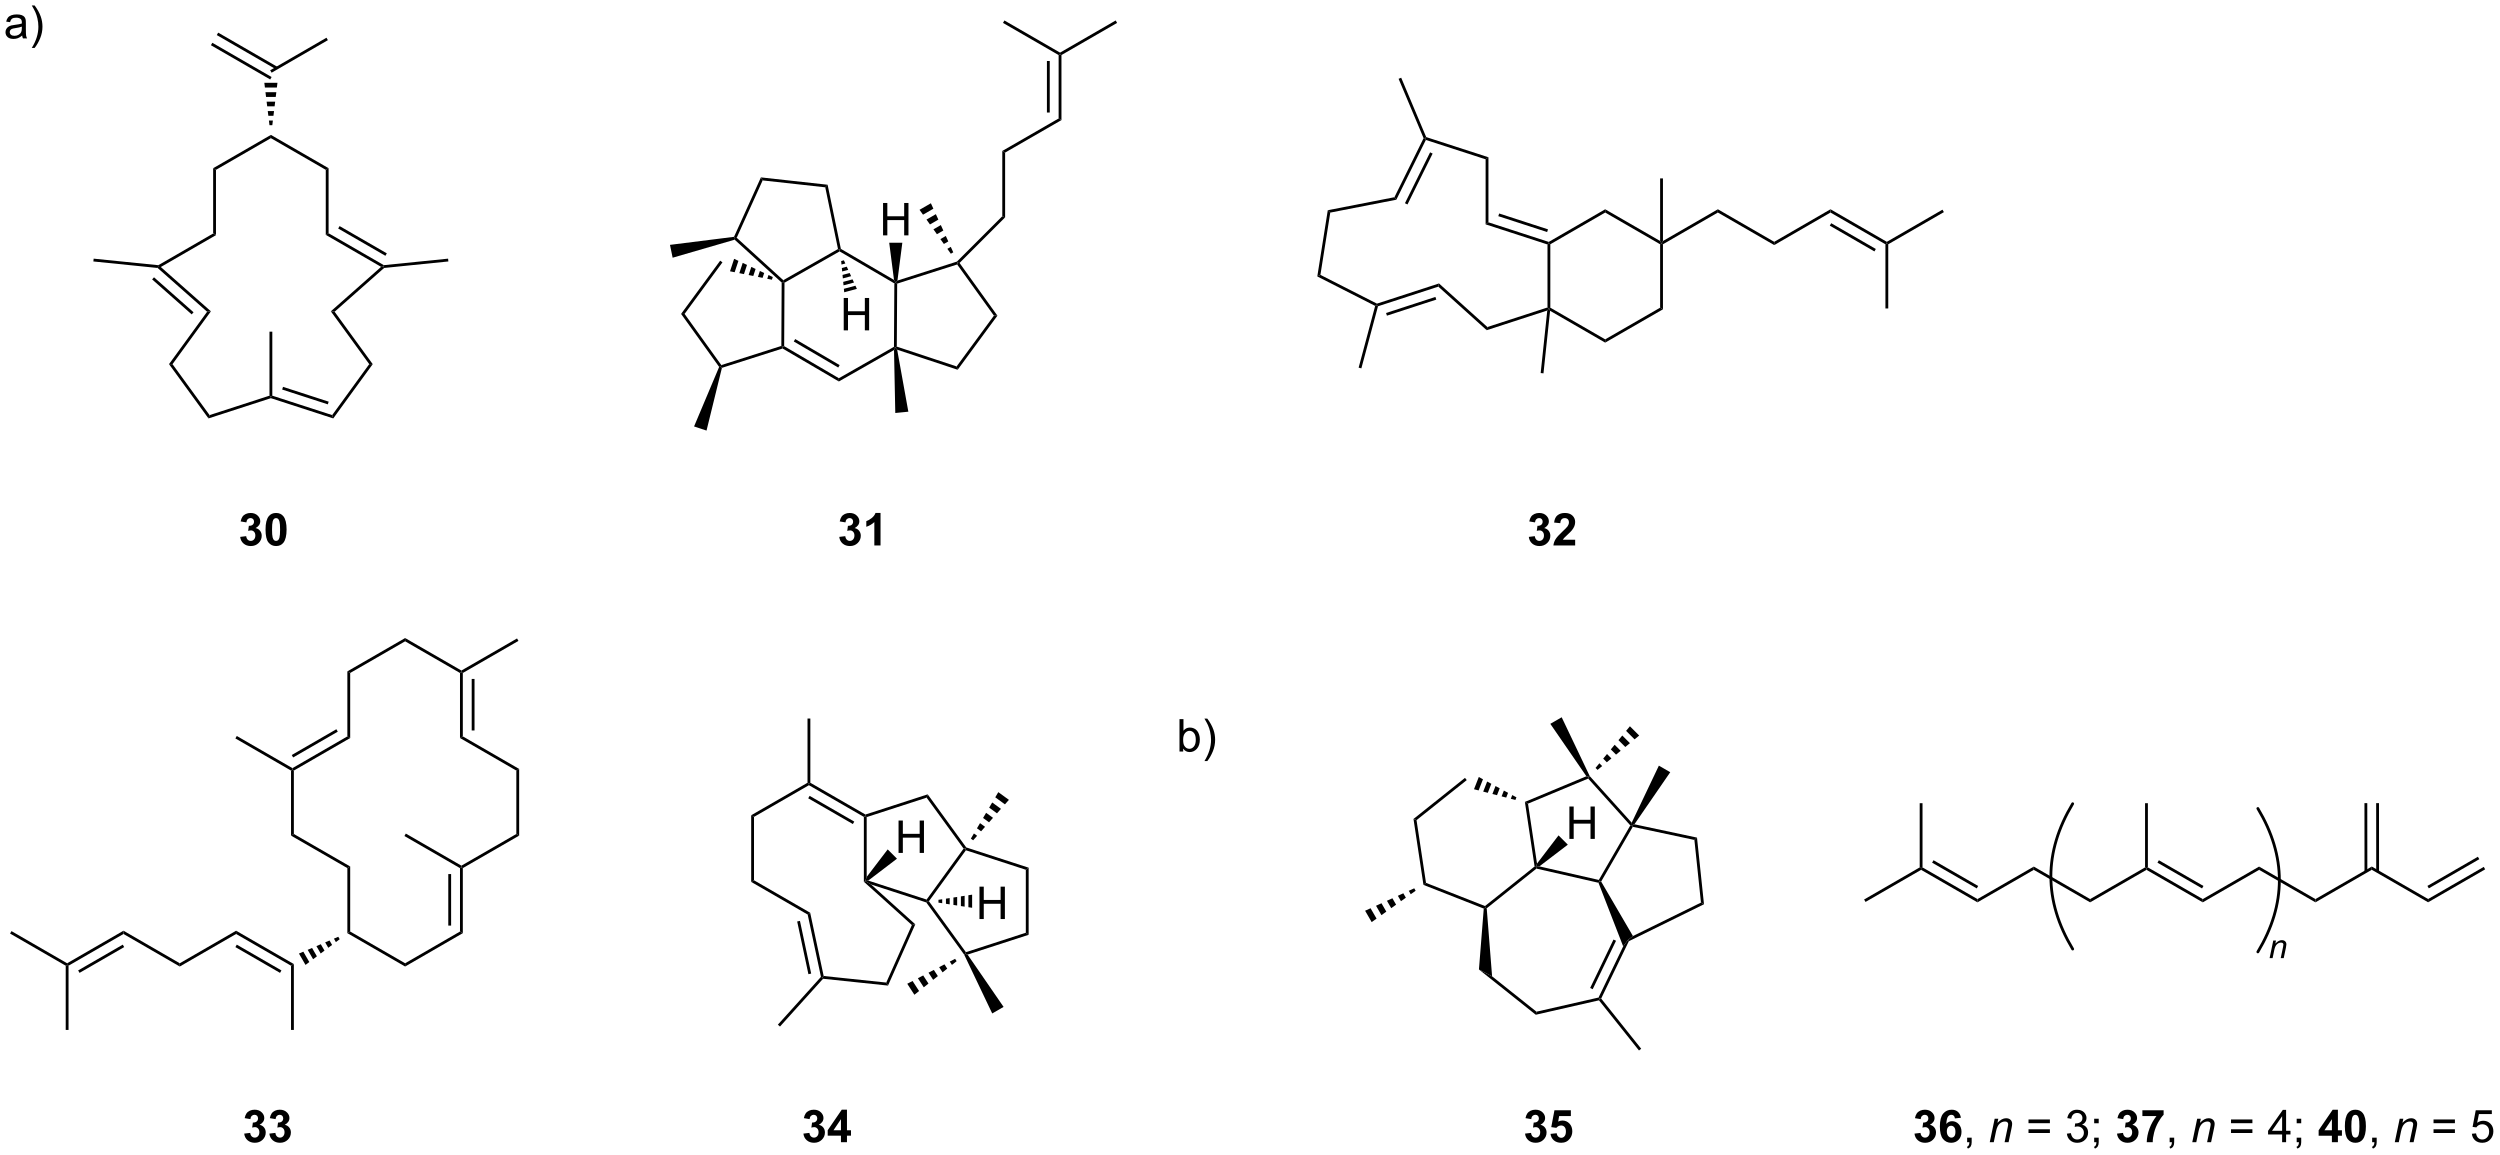 <?xml version="1.0" encoding="UTF-8"?>
<!DOCTYPE svg PUBLIC '-//W3C//DTD SVG 1.0//EN'
          'http://www.w3.org/TR/2001/REC-SVG-20010904/DTD/svg10.dtd'>
<svg stroke-dasharray="none" shape-rendering="auto" xmlns="http://www.w3.org/2000/svg" font-family="'Dialog'" text-rendering="auto" width="606" fill-opacity="1" color-interpolation="auto" color-rendering="auto" preserveAspectRatio="xMidYMid meet" font-size="12px" viewBox="0 0 606 280" fill="black" xmlns:xlink="http://www.w3.org/1999/xlink" stroke="black" image-rendering="auto" stroke-miterlimit="10" stroke-linecap="square" stroke-linejoin="miter" font-style="normal" stroke-width="1" height="280" stroke-dashoffset="0" font-weight="normal" stroke-opacity="1"
><!--Generated by the Batik Graphics2D SVG Generator--><defs id="genericDefs"
  /><g
  ><defs id="defs1"
    ><clipPath clipPathUnits="userSpaceOnUse" id="clipPath1"
      ><path d="M0.943 2.059 L455.391 2.059 L455.391 211.96 L0.943 211.96 L0.943 2.059 Z"
      /></clipPath
      ><clipPath clipPathUnits="userSpaceOnUse" id="clipPath2"
      ><path d="M-0.897 23.116 L-0.897 227.181 L440.914 227.181 L440.914 23.116 Z"
      /></clipPath
    ></defs
    ><g transform="scale(1.333,1.333) translate(-0.943,-2.059) matrix(1.029,0,0,1.029,1.866,-21.718)"
    ><path d="M27.501 70.305 L27.075 70.262 L27.02 70.005 L36.787 64.363 L37.287 64.651 Z" stroke="none" clip-path="url(#clipPath2)"
    /></g
    ><g transform="matrix(1.371,0,0,1.371,1.231,-31.703)"
    ><path d="M56.699 64.651 L57.199 64.363 L66.966 70.005 L66.911 70.262 L66.485 70.305 ZM58.895 63.529 L67.242 68.351 L67.493 67.918 L59.145 63.096 Z" stroke="none" clip-path="url(#clipPath2)"
    /></g
    ><g transform="matrix(1.371,0,0,1.371,1.231,-31.703)"
    ><path d="M57.199 64.363 L56.699 64.651 L56.699 53.151 L57.199 52.863 Z" stroke="none" clip-path="url(#clipPath2)"
    /></g
    ><g transform="matrix(1.371,0,0,1.371,1.231,-31.703)"
    ><path d="M57.199 52.863 L56.699 53.151 L46.998 47.551 L46.998 46.974 Z" stroke="none" clip-path="url(#clipPath2)"
    /></g
    ><g transform="matrix(1.371,0,0,1.371,1.231,-31.703)"
    ><path d="M46.998 46.974 L46.998 47.551 L37.287 53.152 L36.787 52.863 Z" stroke="none" clip-path="url(#clipPath2)"
    /></g
    ><g transform="matrix(1.371,0,0,1.371,1.231,-31.703)"
    ><path d="M36.787 52.863 L37.287 53.152 L37.287 64.651 L36.787 64.363 Z" stroke="none" clip-path="url(#clipPath2)"
    /></g
    ><g transform="matrix(1.371,0,0,1.371,1.231,-31.703)"
    ><path d="M46.748 81.762 L47.248 81.762 L47.248 93.081 L46.998 93.262 L46.748 93.08 Z" stroke="none" clip-path="url(#clipPath2)"
    /></g
    ><g transform="matrix(1.371,0,0,1.371,1.231,-31.703)"
    ><path d="M46.998 93.525 L46.998 93.262 L47.248 93.081 L57.833 96.515 L58.024 97.103 ZM48.989 91.997 L57.062 94.616 L57.216 94.14 L49.144 91.521 Z" stroke="none" clip-path="url(#clipPath2)"
    /></g
    ><g transform="matrix(1.371,0,0,1.371,1.231,-31.703)"
    ><path d="M58.024 97.103 L57.833 96.515 L64.383 87.507 L65.002 87.507 Z" stroke="none" clip-path="url(#clipPath2)"
    /></g
    ><g transform="matrix(1.371,0,0,1.371,1.231,-31.703)"
    ><path d="M65.002 87.507 L64.383 87.507 L57.593 78.168 L58.264 78.242 Z" stroke="none" clip-path="url(#clipPath2)"
    /></g
    ><g transform="matrix(1.371,0,0,1.371,1.231,-31.703)"
    ><path d="M35.722 78.242 L36.393 78.168 L29.602 87.507 L28.984 87.507 Z" stroke="none" clip-path="url(#clipPath2)"
    /></g
    ><g transform="matrix(1.371,0,0,1.371,1.231,-31.703)"
    ><path d="M28.984 87.507 L29.602 87.507 L36.153 96.515 L35.962 97.103 Z" stroke="none" clip-path="url(#clipPath2)"
    /></g
    ><g transform="matrix(1.371,0,0,1.371,1.231,-31.703)"
    ><path d="M35.962 97.103 L36.153 96.515 L46.748 93.08 L46.998 93.262 L46.998 93.525 Z" stroke="none" clip-path="url(#clipPath2)"
    /></g
    ><g transform="matrix(1.371,0,0,1.371,1.231,-31.703)"
    ><path d="M26.97 70.503 L27.075 70.262 L27.501 70.305 L36.393 78.168 L35.722 78.242 ZM26.001 72.527 L32.993 78.71 L33.324 78.335 L26.332 72.152 Z" stroke="none" clip-path="url(#clipPath2)"
    /></g
    ><g transform="matrix(1.371,0,0,1.371,1.231,-31.703)"
    ><path d="M66.485 70.305 L66.911 70.262 L67.016 70.503 L58.264 78.242 L57.593 78.168 Z" stroke="none" clip-path="url(#clipPath2)"
    /></g
    ><g transform="matrix(1.371,0,0,1.371,1.231,-31.703)"
    ><path d="M27.02 70.005 L27.075 70.262 L26.97 70.503 L15.61 69.352 L15.661 68.855 Z" stroke="none" clip-path="url(#clipPath2)"
    /></g
    ><g transform="matrix(1.371,0,0,1.371,1.231,-31.703)"
    ><path d="M67.016 70.503 L66.911 70.262 L66.966 70.005 L78.326 68.855 L78.376 69.352 Z" stroke="none" clip-path="url(#clipPath2)"
    /></g
    ><g transform="matrix(1.371,0,0,1.371,1.231,-31.703)"
    ><path d="M46.748 45.262 L46.647 44.429 L47.349 44.429 L47.248 45.262 ZM46.546 43.596 L46.445 42.762 L47.551 42.762 L47.45 43.596 ZM46.344 41.929 L46.242 41.096 L47.754 41.096 L47.653 41.929 ZM46.141 40.262 L46.04 39.429 L47.956 39.429 L47.855 40.262 ZM45.939 38.596 L45.838 37.762 L48.158 37.762 L48.057 38.596 Z" stroke="none" clip-path="url(#clipPath2)"
    /></g
    ><g transform="matrix(1.371,0,0,1.371,1.231,-31.703)"
    ><path d="M48.157 34.947 L37.68 28.894 L37.43 29.327 L47.907 35.38 ZM47.123 36.742 L36.644 30.687 L36.394 31.12 L46.873 37.174 Z" stroke="none" clip-path="url(#clipPath2)"
    /></g
    ><g transform="matrix(1.371,0,0,1.371,1.231,-31.703)"
    ><path d="M47.123 35.979 L46.873 35.546 L56.824 29.791 L57.075 30.224 Z" stroke="none" clip-path="url(#clipPath2)"
    /></g
    ><g transform="matrix(1.371,0,0,1.371,1.231,-31.703)"
    ><path d="M119.522 78.622 L120.14 78.625 L126.633 87.672 L126.536 87.966 L126.251 87.998 Z" stroke="none" clip-path="url(#clipPath2)"
    /></g
    ><g transform="matrix(1.371,0,0,1.371,1.231,-31.703)"
    ><path d="M126.744 88.161 L126.536 87.966 L126.633 87.672 L137.247 84.286 L137.496 84.469 L137.466 84.741 Z" stroke="none" clip-path="url(#clipPath2)"
    /></g
    ><g transform="matrix(1.371,0,0,1.371,1.231,-31.703)"
    ><path d="M137.747 84.326 L137.496 84.469 L137.247 84.286 L137.305 73.079 L137.556 72.969 L137.805 73.114 Z" stroke="none" clip-path="url(#clipPath2)"
    /></g
    ><g transform="matrix(1.371,0,0,1.371,1.231,-31.703)"
    ><path d="M128.898 68.888 L128.171 71.09 L128.994 71.256 L129.658 69.245 L128.898 68.888 ZM130.418 69.602 L129.817 71.421 L130.64 71.587 L131.177 69.96 L130.418 69.602 ZM131.937 70.317 L131.463 71.752 L132.286 71.917 L132.697 70.674 L131.937 70.317 ZM133.456 71.032 L133.109 72.083 L133.932 72.248 L134.216 71.389 L133.456 71.032 ZM134.976 71.747 L134.755 72.413 L135.578 72.579 L135.735 72.104 L134.976 71.747 Z" stroke="none" clip-path="url(#clipPath2)"
    /></g
    ><g transform="matrix(1.371,0,0,1.371,1.231,-31.703)"
    ><path d="M126.434 69.214 L119.522 78.622 L120.14 78.625 L126.837 69.51 L126.434 69.214 Z" stroke="none" clip-path="url(#clipPath2)"
    /></g
    ><g transform="matrix(1.371,0,0,1.371,1.231,-31.703)"
    ><path d="M137.466 84.741 L137.496 84.469 L137.747 84.326 L147.419 89.995 L147.416 90.572 ZM139.446 83.502 L147.305 88.108 L147.558 87.677 L139.699 83.07 Z" stroke="none" clip-path="url(#clipPath2)"
    /></g
    ><g transform="matrix(1.371,0,0,1.371,1.231,-31.703)"
    ><path d="M147.416 90.572 L147.419 89.995 L157.16 84.443 L157.409 84.588 L157.168 85.013 Z" stroke="none" clip-path="url(#clipPath2)"
    /></g
    ><g transform="matrix(1.371,0,0,1.371,1.231,-31.703)"
    ><path d="M157.66 84.408 L157.409 84.588 L157.16 84.443 L157.228 73.231 L157.479 73.088 L157.728 73.271 Z" stroke="none" clip-path="url(#clipPath2)"
    /></g
    ><g transform="matrix(1.371,0,0,1.371,1.231,-31.703)"
    ><path d="M157.168 72.617 L157.479 73.088 L157.228 73.231 L147.546 67.572 L147.547 67.284 L147.77 67.124 Z" stroke="none" clip-path="url(#clipPath2)"
    /></g
    ><g transform="matrix(1.371,0,0,1.371,1.231,-31.703)"
    ><path d="M147.266 67.156 L147.547 67.284 L147.546 67.572 L137.805 73.114 L137.556 72.969 L137.59 72.662 Z" stroke="none" clip-path="url(#clipPath2)"
    /></g
    ><g transform="matrix(1.371,0,0,1.371,1.231,-31.703)"
    ><path d="M157.728 84.958 L157.409 84.588 L157.66 84.408 L168.235 87.911 L168.423 88.5 Z" stroke="none" clip-path="url(#clipPath2)"
    /></g
    ><g transform="matrix(1.371,0,0,1.371,1.231,-31.703)"
    ><path d="M168.423 88.5 L168.235 87.911 L174.834 78.932 L175.452 78.935 Z" stroke="none" clip-path="url(#clipPath2)"
    /></g
    ><g transform="matrix(1.371,0,0,1.371,1.231,-31.703)"
    ><path d="M175.452 78.935 L174.834 78.932 L168.332 69.885 L168.429 69.591 L168.756 69.618 Z" stroke="none" clip-path="url(#clipPath2)"
    /></g
    ><g transform="matrix(1.371,0,0,1.371,1.231,-31.703)"
    ><path d="M168.295 69.372 L168.429 69.591 L168.332 69.885 L157.728 73.271 L157.479 73.088 L157.775 72.731 Z" stroke="none" clip-path="url(#clipPath2)"
    /></g
    ><g transform="matrix(1.371,0,0,1.371,1.231,-31.703)"
    ><path d="M147.77 67.124 L147.547 67.284 L147.266 67.156 L145.011 56.242 L145.427 55.785 Z" stroke="none" clip-path="url(#clipPath2)"
    /></g
    ><g transform="matrix(1.371,0,0,1.371,1.231,-31.703)"
    ><path d="M145.427 55.785 L145.011 56.242 L133.942 55.023 L133.636 54.486 Z" stroke="none" clip-path="url(#clipPath2)"
    /></g
    ><g transform="matrix(1.371,0,0,1.371,1.231,-31.703)"
    ><path d="M133.636 54.486 L133.942 55.023 L129.356 65.163 L129.053 65.225 L128.883 64.996 Z" stroke="none" clip-path="url(#clipPath2)"
    /></g
    ><g transform="matrix(1.371,0,0,1.371,1.231,-31.703)"
    ><path d="M128.988 65.504 L129.053 65.225 L129.356 65.163 L137.59 72.662 L137.556 72.969 L137.305 73.079 Z" stroke="none" clip-path="url(#clipPath2)"
    /></g
    ><g transform="matrix(1.371,0,0,1.371,1.231,-31.703)"
    ><path d="M167.213 67.984 L166.598 67.122 L167.206 66.771 L167.646 67.734 ZM165.983 66.259 L165.368 65.396 L166.327 64.843 L166.766 65.807 ZM164.754 64.534 L164.139 63.671 L165.447 62.915 L165.887 63.879 ZM163.524 62.808 L162.909 61.946 L164.568 60.988 L165.008 61.952 ZM162.294 61.083 L161.68 60.22 L163.689 59.06 L164.128 60.024 Z" stroke="none" clip-path="url(#clipPath2)"
    /></g
    ><g transform="matrix(1.371,0,0,1.371,1.231,-31.703)"
    ><path d="M168.756 69.618 L168.429 69.591 L168.295 69.372 L176.312 61.355 L176.812 61.562 Z" stroke="none" clip-path="url(#clipPath2)"
    /></g
    ><g transform="matrix(1.371,0,0,1.371,1.231,-31.703)"
    ><path d="M176.812 61.562 L176.312 61.355 L176.312 49.814 L176.812 50.103 Z" stroke="none" clip-path="url(#clipPath2)"
    /></g
    ><g transform="matrix(1.371,0,0,1.371,1.231,-31.703)"
    ><path d="M176.812 50.103 L176.312 49.814 L186.273 44.069 L186.773 44.358 Z" stroke="none" clip-path="url(#clipPath2)"
    /></g
    ><g transform="matrix(1.371,0,0,1.371,1.231,-31.703)"
    ><path d="M186.773 44.358 L186.273 44.069 L186.273 32.858 L186.523 32.714 L186.773 32.858 ZM184.703 43.018 L184.703 33.908 L184.203 33.908 L184.203 43.018 Z" stroke="none" clip-path="url(#clipPath2)"
    /></g
    ><g transform="matrix(1.371,0,0,1.371,1.231,-31.703)"
    ><path d="M186.773 32.858 L186.523 32.714 L186.523 32.425 L196.36 26.742 L196.61 27.175 Z" stroke="none" clip-path="url(#clipPath2)"
    /></g
    ><g transform="matrix(1.371,0,0,1.371,1.231,-31.703)"
    ><path d="M186.523 32.425 L186.523 32.714 L186.273 32.858 L176.437 27.175 L176.687 26.742 Z" stroke="none" clip-path="url(#clipPath2)"
    /></g
    ><g transform="matrix(1.371,0,0,1.371,1.231,-31.703)"
    ><path d="M148.277 81.534 L148.277 75.807 L149.034 75.807 L149.034 78.159 L152.011 78.159 L152.011 75.807 L152.769 75.807 L152.769 81.534 L152.011 81.534 L152.011 78.833 L149.034 78.833 L149.034 81.534 L148.277 81.534 Z" stroke="none" clip-path="url(#clipPath2)"
    /></g
    ><g transform="matrix(1.371,0,0,1.371,1.231,-31.703)"
    ><path d="M148.307 69.15 L148.562 69.711 L147.884 69.893 L147.824 69.28 ZM148.817 70.272 L149.072 70.833 L148.004 71.12 L147.944 70.507 ZM149.327 71.394 L149.583 71.955 L148.123 72.347 L148.063 71.733 ZM149.838 72.516 L150.093 73.077 L148.243 73.573 L148.183 72.96 ZM150.348 73.638 L150.603 74.199 L148.362 74.8 L148.303 74.187 Z" stroke="none" clip-path="url(#clipPath2)"
    /></g
    ><g transform="matrix(1.371,0,0,1.371,1.231,-31.703)"
    ><path d="M157.168 85.013 L157.409 84.588 L157.728 84.958 L159.702 95.914 L157.393 96.143 Z" stroke="none" clip-path="url(#clipPath2)"
    /></g
    ><g transform="matrix(1.371,0,0,1.371,1.231,-31.703)"
    ><path d="M155.231 64.738 L155.231 59.012 L155.988 59.012 L155.988 61.363 L158.965 61.363 L158.965 59.012 L159.723 59.012 L159.723 64.738 L158.965 64.738 L158.965 62.038 L155.988 62.038 L155.988 64.738 L155.231 64.738 Z" stroke="none" clip-path="url(#clipPath2)"
    /></g
    ><g transform="matrix(1.371,0,0,1.371,1.231,-31.703)"
    ><path d="M157.775 72.731 L157.479 73.088 L157.168 72.617 L156.319 66.038 L158.639 66.038 Z" stroke="none" clip-path="url(#clipPath2)"
    /></g
    ><g transform="matrix(1.371,0,0,1.371,1.231,-31.703)"
    ><path d="M126.251 87.998 L126.536 87.966 L126.744 88.161 L124.02 99.251 L121.817 98.521 Z" stroke="none" clip-path="url(#clipPath2)"
    /></g
    ><g transform="matrix(1.371,0,0,1.371,1.231,-31.703)"
    ><path d="M128.883 64.996 L129.053 65.225 L128.988 65.504 L118.028 68.689 L117.558 66.417 Z" stroke="none" clip-path="url(#clipPath2)"
    /></g
    ><g transform="matrix(1.371,0,0,1.371,1.231,-31.703)"
    ><path d="M272.707 66.349 L272.957 66.168 L273.207 66.312 L273.207 77.523 L272.957 77.668 L272.707 77.486 Z" stroke="none" clip-path="url(#clipPath2)"
    /></g
    ><g transform="matrix(1.371,0,0,1.371,1.231,-31.703)"
    ><path d="M273.165 78.076 L272.957 77.668 L273.207 77.523 L282.908 83.124 L282.908 83.701 Z" stroke="none" clip-path="url(#clipPath2)"
    /></g
    ><g transform="matrix(1.371,0,0,1.371,1.231,-31.703)"
    ><path d="M282.908 83.701 L282.908 83.124 L292.62 77.523 L293.12 77.812 Z" stroke="none" clip-path="url(#clipPath2)"
    /></g
    ><g transform="matrix(1.371,0,0,1.371,1.231,-31.703)"
    ><path d="M293.12 77.812 L292.62 77.523 L292.62 66.312 L292.87 66.168 L293.12 66.312 Z" stroke="none" clip-path="url(#clipPath2)"
    /></g
    ><g transform="matrix(1.371,0,0,1.371,1.231,-31.703)"
    ><path d="M292.62 65.734 L292.87 66.168 L292.62 66.312 L282.908 60.701 L282.908 60.124 Z" stroke="none" clip-path="url(#clipPath2)"
    /></g
    ><g transform="matrix(1.371,0,0,1.371,1.231,-31.703)"
    ><path d="M282.908 60.124 L282.908 60.701 L273.207 66.312 L272.957 66.168 L272.928 65.895 Z" stroke="none" clip-path="url(#clipPath2)"
    /></g
    ><g transform="matrix(1.371,0,0,1.371,1.231,-31.703)"
    ><path d="M272.928 65.895 L272.957 66.168 L272.707 66.349 L261.767 62.792 L262.267 62.429 ZM272.797 63.675 L264.165 60.869 L264.01 61.344 L272.642 64.151 Z" stroke="none" clip-path="url(#clipPath2)"
    /></g
    ><g transform="matrix(1.371,0,0,1.371,1.231,-31.703)"
    ><path d="M261.957 81.507 L262.077 80.942 L272.707 77.486 L272.957 77.668 L272.668 78.025 Z" stroke="none" clip-path="url(#clipPath2)"
    /></g
    ><g transform="matrix(1.371,0,0,1.371,1.231,-31.703)"
    ><path d="M262.077 80.942 L261.957 81.507 L253.404 73.804 L253.524 73.239 Z" stroke="none" clip-path="url(#clipPath2)"
    /></g
    ><g transform="matrix(1.371,0,0,1.371,1.231,-31.703)"
    ><path d="M253.524 73.239 L253.404 73.804 L242.74 77.274 L242.534 77.078 L242.554 76.808 ZM252.89 75.621 L244.164 78.46 L244.319 78.936 L253.045 76.096 Z" stroke="none" clip-path="url(#clipPath2)"
    /></g
    ><g transform="matrix(1.371,0,0,1.371,1.231,-31.703)"
    ><path d="M262.267 62.429 L261.767 62.792 L261.767 51.292 L262.267 50.929 Z" stroke="none" clip-path="url(#clipPath2)"
    /></g
    ><g transform="matrix(1.371,0,0,1.371,1.231,-31.703)"
    ><path d="M262.267 50.929 L261.767 51.292 L251.204 47.868 L251.076 47.564 L251.262 47.361 Z" stroke="none" clip-path="url(#clipPath2)"
    /></g
    ><g transform="matrix(1.371,0,0,1.371,1.231,-31.703)"
    ><path d="M250.801 47.556 L251.076 47.564 L251.204 47.868 L245.98 58.436 L245.641 57.993 ZM251.95 50.057 L247.504 59.052 L247.952 59.273 L252.398 50.279 Z" stroke="none" clip-path="url(#clipPath2)"
    /></g
    ><g transform="matrix(1.371,0,0,1.371,1.231,-31.703)"
    ><path d="M251.262 47.361 L251.076 47.564 L250.801 47.556 L246.38 37.06 L246.84 36.866 Z" stroke="none" clip-path="url(#clipPath2)"
    /></g
    ><g transform="matrix(1.371,0,0,1.371,1.231,-31.703)"
    ><path d="M242.239 77.209 L242.534 77.078 L242.74 77.274 L239.798 88.253 L239.315 88.124 Z" stroke="none" clip-path="url(#clipPath2)"
    /></g
    ><g transform="matrix(1.371,0,0,1.371,1.231,-31.703)"
    ><path d="M245.641 57.993 L245.98 58.436 L234.3 60.715 L233.861 60.291 Z" stroke="none" clip-path="url(#clipPath2)"
    /></g
    ><g transform="matrix(1.371,0,0,1.371,1.231,-31.703)"
    ><path d="M233.861 60.291 L234.3 60.715 L232.558 71.722 L232.007 72.003 Z" stroke="none" clip-path="url(#clipPath2)"
    /></g
    ><g transform="matrix(1.371,0,0,1.371,1.231,-31.703)"
    ><path d="M232.007 72.003 L232.558 71.722 L242.554 76.808 L242.534 77.078 L242.239 77.209 Z" stroke="none" clip-path="url(#clipPath2)"
    /></g
    ><g transform="matrix(1.371,0,0,1.371,1.231,-31.703)"
    ><path d="M293.12 66.312 L292.87 66.168 L293.12 65.734 L302.831 60.124 L302.831 60.701 Z" stroke="none" clip-path="url(#clipPath2)"
    /></g
    ><g transform="matrix(1.371,0,0,1.371,1.231,-31.703)"
    ><path d="M302.831 60.701 L302.831 60.124 L312.792 65.879 L312.793 66.456 Z" stroke="none" clip-path="url(#clipPath2)"
    /></g
    ><g transform="matrix(1.371,0,0,1.371,1.231,-31.703)"
    ><path d="M312.793 66.456 L312.792 65.879 L322.744 60.124 L322.744 60.701 Z" stroke="none" clip-path="url(#clipPath2)"
    /></g
    ><g transform="matrix(1.371,0,0,1.371,1.231,-31.703)"
    ><path d="M322.744 60.701 L322.744 60.124 L332.705 65.879 L332.705 66.168 L332.455 66.312 ZM322.619 63.021 L330.509 67.579 L330.759 67.146 L322.869 62.588 Z" stroke="none" clip-path="url(#clipPath2)"
    /></g
    ><g transform="matrix(1.371,0,0,1.371,1.231,-31.703)"
    ><path d="M332.955 66.312 L332.705 66.168 L332.705 65.879 L342.541 60.196 L342.791 60.629 Z" stroke="none" clip-path="url(#clipPath2)"
    /></g
    ><g transform="matrix(1.371,0,0,1.371,1.231,-31.703)"
    ><path d="M332.455 66.312 L332.705 66.168 L332.955 66.312 L332.955 77.668 L332.455 77.668 Z" stroke="none" clip-path="url(#clipPath2)"
    /></g
    ><g transform="matrix(1.371,0,0,1.371,1.231,-31.703)"
    ><path d="M293.12 65.734 L292.87 66.168 L292.62 65.734 L292.62 54.668 L293.12 54.668 Z" stroke="none" clip-path="url(#clipPath2)"
    /></g
    ><g transform="matrix(1.371,0,0,1.371,1.231,-31.703)"
    ><path d="M272.668 78.025 L272.957 77.668 L273.165 78.076 L271.997 89.134 L271.5 89.081 Z" stroke="none" clip-path="url(#clipPath2)"
    /></g
    ><g transform="matrix(1.371,0,0,1.371,1.231,-31.703)"
    ><path d="M261.439 183.768 L261.702 183.603 L261.961 183.716 L262.913 195.748 L260.587 194.535 Z" stroke="none" clip-path="url(#clipPath2)"
    /></g
    ><g transform="matrix(1.371,0,0,1.371,1.231,-31.703)"
    ><path d="M260.587 194.535 L262.913 195.748 L270.756 201.996 L270.633 202.537 Z" stroke="none" clip-path="url(#clipPath2)"
    /></g
    ><g transform="matrix(1.371,0,0,1.371,1.231,-31.703)"
    ><path d="M270.633 202.537 L270.756 201.996 L281.732 199.492 L281.905 199.709 L281.807 199.988 Z" stroke="none" clip-path="url(#clipPath2)"
    /></g
    ><g transform="matrix(1.371,0,0,1.371,1.231,-31.703)"
    ><path d="M282.198 199.676 L281.905 199.709 L281.732 199.492 L286.089 190.454 L286.901 189.348 L287.088 189.535 ZM280.698 198.021 L284.827 189.457 L284.377 189.24 L280.247 197.804 Z" stroke="none" clip-path="url(#clipPath2)"
    /></g
    ><g transform="matrix(1.371,0,0,1.371,1.231,-31.703)"
    ><path d="M287.815 188.62 L286.901 189.348 L286.089 190.454 L281.721 179.202 L281.905 178.987 L282.193 178.987 Z" stroke="none" clip-path="url(#clipPath2)"
    /></g
    ><g transform="matrix(1.371,0,0,1.371,1.231,-31.703)"
    ><path d="M281.781 178.702 L281.905 178.987 L281.721 179.202 L270.756 176.7 L270.695 176.429 L271.268 176.304 Z" stroke="none" clip-path="url(#clipPath2)"
    /></g
    ><g transform="matrix(1.371,0,0,1.371,1.231,-31.703)"
    ><path d="M270.426 176.324 L270.695 176.429 L270.756 176.7 L261.961 183.716 L261.702 183.603 L261.659 183.318 Z" stroke="none" clip-path="url(#clipPath2)"
    /></g
    ><g transform="matrix(1.371,0,0,1.371,1.231,-31.703)"
    ><path d="M270.854 175.811 L270.695 176.429 L270.426 176.324 L268.71 164.904 L269.262 165.215 Z" stroke="none" clip-path="url(#clipPath2)"
    /></g
    ><g transform="matrix(1.371,0,0,1.371,1.231,-31.703)"
    ><path d="M267.033 164.561 L266.22 164.35 L266.476 163.696 L267.216 164.095 ZM265.406 164.139 L264.593 163.929 L264.998 162.899 L265.737 163.298 ZM263.78 163.718 L262.966 163.507 L263.519 162.1 L264.258 162.499 ZM262.153 163.296 L261.34 163.085 L262.04 161.302 L262.779 161.701 ZM260.526 162.875 L259.713 162.664 L260.561 160.504 L261.3 160.903 Z" stroke="none" clip-path="url(#clipPath2)"
    /></g
    ><g transform="matrix(1.371,0,0,1.371,1.231,-31.703)"
    ><path d="M258.119 160.657 L258.431 161.048 L249.552 168.132 L249.014 167.921 Z" stroke="none" clip-path="url(#clipPath2)"
    /></g
    ><g transform="matrix(1.371,0,0,1.371,1.231,-31.703)"
    ><path d="M249.014 167.921 L249.552 168.132 L251.227 179.217 L250.776 179.577 Z" stroke="none" clip-path="url(#clipPath2)"
    /></g
    ><g transform="matrix(1.371,0,0,1.371,1.231,-31.703)"
    ><path d="M250.776 179.577 L251.227 179.217 L261.659 183.318 L261.702 183.603 L261.439 183.768 Z" stroke="none" clip-path="url(#clipPath2)"
    /></g
    ><g transform="matrix(1.371,0,0,1.371,1.231,-31.703)"
    ><path d="M282.193 178.987 L281.905 178.987 L281.781 178.702 L287.352 169.058 L287.66 169.026 L287.785 169.308 Z" stroke="none" clip-path="url(#clipPath2)"
    /></g
    ><g transform="matrix(1.371,0,0,1.371,1.231,-31.703)"
    ><path d="M287.596 168.581 L287.66 169.026 L287.352 169.058 L279.899 160.782 L279.966 160.483 L280.175 160.341 Z" stroke="none" clip-path="url(#clipPath2)"
    /></g
    ><g transform="matrix(1.371,0,0,1.371,1.231,-31.703)"
    ><path d="M279.587 160.371 L279.966 160.483 L279.899 160.782 L269.262 165.215 L268.71 164.904 Z" stroke="none" clip-path="url(#clipPath2)"
    /></g
    ><g transform="matrix(1.371,0,0,1.371,1.231,-31.703)"
    ><path d="M287.088 189.535 L286.901 189.348 L287.815 188.62 L299.842 182.707 L300.376 183.001 Z" stroke="none" clip-path="url(#clipPath2)"
    /></g
    ><g transform="matrix(1.371,0,0,1.371,1.231,-31.703)"
    ><path d="M300.376 183.001 L299.842 182.707 L298.68 171.63 L299.14 171.217 Z" stroke="none" clip-path="url(#clipPath2)"
    /></g
    ><g transform="matrix(1.371,0,0,1.371,1.231,-31.703)"
    ><path d="M299.14 171.217 L298.68 171.63 L287.785 169.308 L287.66 169.026 L288.077 168.859 Z" stroke="none" clip-path="url(#clipPath2)"
    /></g
    ><g transform="matrix(1.371,0,0,1.371,1.231,-31.703)"
    ><path d="M280.175 160.341 L279.966 160.483 L279.587 160.371 L273.207 151.102 L275.216 149.942 Z" stroke="none" clip-path="url(#clipPath2)"
    /></g
    ><g transform="matrix(1.371,0,0,1.371,1.231,-31.703)"
    ><path d="M288.077 168.859 L287.66 169.026 L287.596 168.581 L292.4 158.494 L294.409 159.655 Z" stroke="none" clip-path="url(#clipPath2)"
    /></g
    ><g transform="matrix(1.371,0,0,1.371,1.231,-31.703)"
    ><path d="M276.579 171.446 L276.579 165.72 L277.337 165.72 L277.337 168.071 L280.314 168.071 L280.314 165.72 L281.072 165.72 L281.072 171.446 L280.314 171.446 L280.314 168.746 L277.337 168.746 L277.337 171.446 L276.579 171.446 Z" stroke="none" clip-path="url(#clipPath2)"
    /></g
    ><g transform="matrix(1.371,0,0,1.371,1.231,-31.703)"
    ><path d="M271.268 176.304 L270.695 176.429 L270.854 175.811 L274.658 170.825 L276.299 172.466 Z" stroke="none" clip-path="url(#clipPath2)"
    /></g
    ><g transform="matrix(1.371,0,0,1.371,1.231,-31.703)"
    ><path d="M281.204 158.892 L281.879 158.074 L282.375 158.571 L281.558 159.246 ZM282.554 157.256 L283.229 156.438 L284.012 157.221 L283.193 157.896 ZM283.904 155.62 L284.579 154.802 L285.648 155.871 L284.83 156.546 ZM285.254 153.984 L285.929 153.166 L287.284 154.521 L286.466 155.196 ZM286.604 152.348 L287.279 151.53 L288.92 153.171 L288.102 153.846 Z" stroke="none" clip-path="url(#clipPath2)"
    /></g
    ><g transform="matrix(1.371,0,0,1.371,1.231,-31.703)"
    ><path d="M249.395 180.614 L248.531 181.23 L248.18 180.622 L249.145 180.181 ZM247.667 181.845 L246.804 182.461 L246.25 181.503 L247.215 181.062 ZM245.94 183.077 L245.076 183.693 L244.32 182.385 L245.285 181.944 ZM244.212 184.309 L243.348 184.925 L242.39 183.266 L243.355 182.825 ZM242.484 185.54 L241.621 186.156 L240.46 184.147 L241.425 183.707 Z" stroke="none" clip-path="url(#clipPath2)"
    /></g
    ><g transform="matrix(1.371,0,0,1.371,1.231,-31.703)"
    ><path d="M281.807 199.988 L281.905 199.709 L282.198 199.676 L289.274 208.546 L288.883 208.857 Z" stroke="none" clip-path="url(#clipPath2)"
    /></g
    ><g transform="matrix(1.371,0,0,1.371,1.231,-31.703)"
    ><path d="M131.914 167.264 L132.414 167.553 L132.414 178.764 L131.914 179.052 Z" stroke="none" clip-path="url(#clipPath2)"
    /></g
    ><g transform="matrix(1.371,0,0,1.371,1.231,-31.703)"
    ><path d="M131.914 179.052 L132.414 178.764 L142.347 184.502 L141.904 184.824 Z" stroke="none" clip-path="url(#clipPath2)"
    /></g
    ><g transform="matrix(1.371,0,0,1.371,1.231,-31.703)"
    ><path d="M152.337 178.172 L152.087 178.908 L151.837 179.019 L151.837 167.553 L152.087 167.408 L152.337 167.59 Z" stroke="none" clip-path="url(#clipPath2)"
    /></g
    ><g transform="matrix(1.371,0,0,1.371,1.231,-31.703)"
    ><path d="M152.115 167.136 L152.087 167.408 L151.837 167.553 L142.125 161.952 L142.125 161.663 L142.375 161.519 ZM150.142 168.387 L142.25 163.836 L142 164.269 L149.892 168.82 Z" stroke="none" clip-path="url(#clipPath2)"
    /></g
    ><g transform="matrix(1.371,0,0,1.371,1.231,-31.703)"
    ><path d="M141.875 161.519 L142.125 161.663 L142.125 161.952 L132.414 167.553 L131.914 167.264 Z" stroke="none" clip-path="url(#clipPath2)"
    /></g
    ><g transform="matrix(1.371,0,0,1.371,1.231,-31.703)"
    ><path d="M141.904 184.824 L142.347 184.502 L144.73 195.684 L144.523 195.913 L144.252 195.841 ZM140.048 186.047 L142.033 195.364 L142.522 195.259 L140.537 185.943 Z" stroke="none" clip-path="url(#clipPath2)"
    /></g
    ><g transform="matrix(1.371,0,0,1.371,1.231,-31.703)"
    ><path d="M144.624 196.175 L144.523 195.913 L144.73 195.684 L155.799 196.845 L156.108 197.38 Z" stroke="none" clip-path="url(#clipPath2)"
    /></g
    ><g transform="matrix(1.371,0,0,1.371,1.231,-31.703)"
    ><path d="M160.931 186.547 L160.327 186.676 L155.799 196.845 L156.108 197.38 L160.931 186.547 Z" stroke="none" clip-path="url(#clipPath2)"
    /></g
    ><g transform="matrix(1.371,0,0,1.371,1.231,-31.703)"
    ><path d="M160.931 186.547 L160.327 186.676 L151.837 179.019 L152.087 178.908 L153.126 179.509 Z" stroke="none" clip-path="url(#clipPath2)"
    /></g
    ><g transform="matrix(1.371,0,0,1.371,1.231,-31.703)"
    ><path d="M153.126 179.509 L152.087 178.908 L152.615 178.817 L162.932 182.171 L163.027 182.465 L162.873 182.678 Z" stroke="none" clip-path="url(#clipPath2)"
    /></g
    ><g transform="matrix(1.371,0,0,1.371,1.231,-31.703)"
    ><path d="M163.336 182.465 L163.027 182.465 L162.932 182.171 L169.472 173.163 L169.781 173.163 L169.877 173.457 Z" stroke="none" clip-path="url(#clipPath2)"
    /></g
    ><g transform="matrix(1.371,0,0,1.371,1.231,-31.703)"
    ><path d="M169.936 172.951 L169.781 173.163 L169.472 173.163 L162.931 164.155 L163.123 163.567 Z" stroke="none" clip-path="url(#clipPath2)"
    /></g
    ><g transform="matrix(1.371,0,0,1.371,1.231,-31.703)"
    ><path d="M163.123 163.567 L162.931 164.155 L152.337 167.59 L152.087 167.408 L152.115 167.136 Z" stroke="none" clip-path="url(#clipPath2)"
    /></g
    ><g transform="matrix(1.371,0,0,1.371,1.231,-31.703)"
    ><path d="M162.873 182.678 L163.027 182.465 L163.336 182.465 L169.877 191.473 L169.781 191.767 L169.568 191.899 Z" stroke="none" clip-path="url(#clipPath2)"
    /></g
    ><g transform="matrix(1.371,0,0,1.371,1.231,-31.703)"
    ><path d="M170.177 191.902 L169.781 191.767 L169.877 191.473 L180.472 188.038 L180.972 188.402 Z" stroke="none" clip-path="url(#clipPath2)"
    /></g
    ><g transform="matrix(1.371,0,0,1.371,1.231,-31.703)"
    ><path d="M180.972 188.402 L180.472 188.038 L180.472 176.902 L180.972 176.538 Z" stroke="none" clip-path="url(#clipPath2)"
    /></g
    ><g transform="matrix(1.371,0,0,1.371,1.231,-31.703)"
    ><path d="M180.972 176.538 L180.472 176.902 L169.877 173.457 L169.781 173.163 L169.936 172.951 Z" stroke="none" clip-path="url(#clipPath2)"
    /></g
    ><g transform="matrix(1.371,0,0,1.371,1.231,-31.703)"
    ><path d="M169.568 191.899 L169.781 191.767 L170.177 191.902 L176.541 201.148 L174.532 202.309 Z" stroke="none" clip-path="url(#clipPath2)"
    /></g
    ><g transform="matrix(1.371,0,0,1.371,1.231,-31.703)"
    ><path d="M168.24 193.066 L167.411 193.726 L167.028 193.137 L167.968 192.647 ZM166.581 194.386 L165.751 195.046 L165.148 194.118 L166.088 193.627 ZM164.921 195.705 L164.091 196.365 L163.268 195.098 L164.208 194.608 ZM163.261 197.025 L162.431 197.685 L161.388 196.078 L162.328 195.588 ZM161.602 198.345 L160.772 199.004 L159.508 197.059 L160.448 196.569 Z" stroke="none" clip-path="url(#clipPath2)"
    /></g
    ><g transform="matrix(1.371,0,0,1.371,1.231,-31.703)"
    ><path d="M170.755 171.399 L171.294 170.485 L171.862 170.898 L171.16 171.693 ZM171.834 169.572 L172.373 168.659 L173.268 169.31 L172.565 170.104 ZM172.912 167.745 L173.451 166.832 L174.673 167.721 L173.97 168.515 ZM173.99 165.919 L174.529 165.006 L176.078 166.132 L175.376 166.927 ZM175.068 164.092 L175.607 163.179 L177.484 164.543 L176.781 165.338 Z" stroke="none" clip-path="url(#clipPath2)"
    /></g
    ><g transform="matrix(1.371,0,0,1.371,1.231,-31.703)"
    ><path d="M157.971 173.925 L157.971 168.199 L158.729 168.199 L158.729 170.55 L161.706 170.55 L161.706 168.199 L162.464 168.199 L162.464 173.925 L161.706 173.925 L161.706 171.225 L158.729 171.225 L158.729 173.925 L157.971 173.925 Z" stroke="none" clip-path="url(#clipPath2)"
    /></g
    ><g transform="matrix(1.371,0,0,1.371,1.231,-31.703)"
    ><path d="M152.615 178.817 L152.087 178.908 L152.337 178.172 L156.05 173.304 L157.691 174.945 Z" stroke="none" clip-path="url(#clipPath2)"
    /></g
    ><g transform="matrix(1.371,0,0,1.371,1.231,-31.703)"
    ><path d="M142.375 161.519 L142.125 161.663 L141.875 161.519 L141.875 150.163 L142.375 150.163 Z" stroke="none" clip-path="url(#clipPath2)"
    /></g
    ><g transform="matrix(1.371,0,0,1.371,1.231,-31.703)"
    ><path d="M144.252 195.841 L144.523 195.913 L144.624 196.175 L137.006 204.623 L136.634 204.288 Z" stroke="none" clip-path="url(#clipPath2)"
    /></g
    ><g transform="matrix(1.371,0,0,1.371,1.231,-31.703)"
    ><path d="M172.279 185.615 L172.279 179.888 L173.037 179.888 L173.037 182.24 L176.013 182.24 L176.013 179.888 L176.771 179.888 L176.771 185.615 L176.013 185.615 L176.013 182.915 L173.037 182.915 L173.037 185.615 L172.279 185.615 Z" stroke="none" clip-path="url(#clipPath2)"
    /></g
    ><g transform="matrix(1.371,0,0,1.371,1.231,-31.703)"
    ><path d="M165.027 182.215 L165.689 182.114 L165.689 182.816 L165.027 182.715 ZM166.35 182.013 L167.011 181.912 L167.011 183.018 L166.35 182.917 ZM167.673 181.811 L168.334 181.709 L168.334 183.221 L167.673 183.119 ZM168.995 181.608 L169.656 181.507 L169.656 183.423 L168.995 183.322 ZM170.318 181.406 L170.979 181.305 L170.979 183.625 L170.318 183.524 Z" stroke="none" clip-path="url(#clipPath2)"
    /></g
    ><g transform="matrix(1.371,0,0,1.371,1.231,-31.703)"
    ><path d="M328.938 182.591 L328.688 182.158 L338.514 176.485 L338.764 176.63 L338.764 176.918 Z" stroke="none" clip-path="url(#clipPath2)"
    /></g
    ><g transform="matrix(1.371,0,0,1.371,1.231,-31.703)"
    ><path d="M338.764 176.918 L338.764 176.63 L339.014 176.485 L348.726 182.086 L348.726 182.663 ZM340.709 175.651 L348.601 180.202 L348.851 179.769 L340.959 175.217 Z" stroke="none" clip-path="url(#clipPath2)"
    /></g
    ><g transform="matrix(1.371,0,0,1.371,1.231,-31.703)"
    ><path d="M339.014 176.485 L338.764 176.63 L338.514 176.485 L338.514 165.13 L339.014 165.13 Z" stroke="none" clip-path="url(#clipPath2)"
    /></g
    ><g transform="matrix(1.371,0,0,1.371,1.231,-31.703)"
    ><path d="M348.726 182.663 L348.726 182.086 L358.687 176.341 L358.687 176.918 Z" stroke="none" clip-path="url(#clipPath2)"
    /></g
    ><g transform="matrix(1.371,0,0,1.371,1.231,-31.703)"
    ><path d="M358.687 176.918 L358.687 176.341 L368.648 182.086 L368.648 182.663 Z" stroke="none" clip-path="url(#clipPath2)"
    /></g
    ><g transform="matrix(1.371,0,0,1.371,1.231,-31.703)"
    ><path d="M368.648 182.663 L368.648 182.086 L378.36 176.485 L378.61 176.63 L378.61 176.918 Z" stroke="none" clip-path="url(#clipPath2)"
    /></g
    ><g transform="matrix(1.371,0,0,1.371,1.231,-31.703)"
    ><path d="M378.61 176.918 L378.61 176.63 L378.86 176.485 L388.561 182.086 L388.561 182.663 ZM380.553 175.652 L388.437 180.203 L388.687 179.77 L380.803 175.219 Z" stroke="none" clip-path="url(#clipPath2)"
    /></g
    ><g transform="matrix(1.371,0,0,1.371,1.231,-31.703)"
    ><path d="M378.86 176.485 L378.61 176.63 L378.36 176.485 L378.36 165.13 L378.86 165.13 Z" stroke="none" clip-path="url(#clipPath2)"
    /></g
    ><g transform="matrix(1.371,0,0,1.371,1.231,-31.703)"
    ><path d="M388.561 182.663 L388.561 182.086 L398.522 176.341 L398.522 176.918 Z" stroke="none" clip-path="url(#clipPath2)"
    /></g
    ><g transform="matrix(1.371,0,0,1.371,1.231,-31.703)"
    ><path d="M398.522 176.918 L398.522 176.341 L408.484 182.086 L408.484 182.663 Z" stroke="none" clip-path="url(#clipPath2)"
    /></g
    ><g transform="matrix(1.371,0,0,1.371,1.231,-31.703)"
    ><path d="M408.484 182.663 L408.484 182.086 L418.445 176.331 L418.445 176.908 Z" stroke="none" clip-path="url(#clipPath2)"
    /></g
    ><g transform="matrix(1.371,0,0,1.371,1.231,-31.703)"
    ><path d="M419.731 177.217 L419.72 165.119 L419.22 165.119 L419.231 177.217 ZM417.661 177.217 L417.65 165.12 L417.15 165.121 L417.161 177.218 Z" stroke="none" clip-path="url(#clipPath2)"
    /></g
    ><g transform="matrix(1.371,0,0,1.371,1.231,-31.703)"
    ><path d="M418.445 176.908 L418.445 176.331 L428.406 182.076 L428.406 182.653 Z" stroke="none" clip-path="url(#clipPath2)"
    /></g
    ><g transform="matrix(1.371,0,0,1.371,1.231,-31.703)"
    ><path d="M428.406 182.653 L428.406 182.076 L438.243 176.393 L438.493 176.826 ZM428.531 180.19 L437.457 175.033 L437.207 174.6 L428.28 179.757 Z" stroke="none" clip-path="url(#clipPath2)"
    /></g
    ><g stroke-width="0.5" transform="matrix(1.371,0,0,1.371,1.231,-31.703)" stroke-linejoin="round" stroke-linecap="round"
    ><path fill="none" d="M365.561 165.23 Q357.855 178.073 365.561 190.917" clip-path="url(#clipPath2)"
    /></g
    ><g transform="matrix(1.371,0,0,1.371,1.231,-31.703)"
    ><path d="M268.738 223.552 L269.8 223.425 Q269.849 223.831 270.071 224.047 Q270.295 224.261 270.613 224.261 Q270.951 224.261 271.183 224.003 Q271.417 223.745 271.417 223.307 Q271.417 222.893 271.193 222.651 Q270.972 222.409 270.652 222.409 Q270.441 222.409 270.146 222.49 L270.269 221.596 Q270.714 221.607 270.948 221.404 Q271.183 221.198 271.183 220.857 Q271.183 220.568 271.011 220.396 Q270.839 220.224 270.553 220.224 Q270.271 220.224 270.071 220.419 Q269.873 220.615 269.831 220.99 L268.818 220.818 Q268.925 220.3 269.136 219.99 Q269.349 219.677 269.73 219.5 Q270.113 219.323 270.584 219.323 Q271.394 219.323 271.881 219.839 Q272.284 220.261 272.284 220.792 Q272.284 221.544 271.459 221.995 Q271.951 222.099 272.245 222.466 Q272.542 222.833 272.542 223.354 Q272.542 224.107 271.99 224.641 Q271.441 225.172 270.62 225.172 Q269.842 225.172 269.329 224.724 Q268.818 224.276 268.738 223.552 ZM273.241 223.599 L274.335 223.487 Q274.382 223.857 274.611 224.076 Q274.843 224.292 275.142 224.292 Q275.486 224.292 275.723 224.013 Q275.963 223.732 275.963 223.169 Q275.963 222.643 275.726 222.38 Q275.491 222.115 275.111 222.115 Q274.64 222.115 274.265 222.534 L273.374 222.404 L273.937 219.425 L276.838 219.425 L276.838 220.451 L274.767 220.451 L274.596 221.425 Q274.963 221.24 275.346 221.24 Q276.077 221.24 276.585 221.771 Q277.093 222.302 277.093 223.151 Q277.093 223.857 276.682 224.411 Q276.124 225.172 275.132 225.172 Q274.338 225.172 273.838 224.745 Q273.338 224.318 273.241 223.599 Z" stroke="none" clip-path="url(#clipPath2)"
    /></g
    ><g transform="matrix(1.371,0,0,1.371,1.231,-31.703)"
    ><path d="M337.594 223.555 L338.657 223.427 Q338.707 223.833 338.928 224.05 Q339.152 224.263 339.469 224.263 Q339.808 224.263 340.04 224.005 Q340.274 223.748 340.274 223.31 Q340.274 222.896 340.05 222.654 Q339.829 222.412 339.509 222.412 Q339.298 222.412 339.003 222.492 L339.126 221.599 Q339.571 221.61 339.805 221.406 Q340.04 221.201 340.04 220.86 Q340.04 220.571 339.868 220.399 Q339.696 220.227 339.41 220.227 Q339.128 220.227 338.928 220.422 Q338.73 220.617 338.688 220.992 L337.675 220.821 Q337.782 220.302 337.993 219.992 Q338.207 219.68 338.587 219.503 Q338.969 219.326 339.441 219.326 Q340.251 219.326 340.738 219.841 Q341.141 220.263 341.141 220.794 Q341.141 221.547 340.316 221.998 Q340.808 222.102 341.102 222.469 Q341.399 222.836 341.399 223.357 Q341.399 224.11 340.847 224.643 Q340.298 225.175 339.477 225.175 Q338.699 225.175 338.186 224.727 Q337.675 224.279 337.594 223.555 ZM345.801 220.75 L344.739 220.867 Q344.7 220.539 344.536 220.383 Q344.372 220.227 344.109 220.227 Q343.762 220.227 343.52 220.539 Q343.281 220.852 343.218 221.841 Q343.63 221.357 344.239 221.357 Q344.926 221.357 345.416 221.88 Q345.906 222.404 345.906 223.232 Q345.906 224.11 345.39 224.643 Q344.874 225.175 344.067 225.175 Q343.2 225.175 342.64 224.5 Q342.083 223.826 342.083 222.289 Q342.083 220.716 342.663 220.021 Q343.247 219.326 344.176 219.326 Q344.827 219.326 345.255 219.69 Q345.684 220.055 345.801 220.75 ZM343.312 223.146 Q343.312 223.68 343.557 223.971 Q343.804 224.263 344.122 224.263 Q344.426 224.263 344.63 224.026 Q344.833 223.787 344.833 223.242 Q344.833 222.685 344.614 222.425 Q344.395 222.164 344.067 222.164 Q343.749 222.164 343.531 222.414 Q343.312 222.662 343.312 223.146 Z" stroke="none" clip-path="url(#clipPath2)"
    /></g
    ><g transform="matrix(1.371,0,0,1.371,1.231,-31.703)"
    ><path d="M346.902 225.076 L346.902 224.274 L347.704 224.274 L347.704 225.076 Q347.704 225.518 347.548 225.789 Q347.391 226.06 347.05 226.208 L346.855 225.909 Q347.079 225.81 347.183 225.62 Q347.29 225.433 347.3 225.076 L346.902 225.076 Z" stroke="none" clip-path="url(#clipPath2)"
    /></g
    ><g transform="matrix(1.371,0,0,1.371,1.231,-31.703)"
    ><path d="M350.902 225.076 L351.769 220.927 L352.409 220.927 L352.259 221.649 Q352.675 221.224 353.037 221.029 Q353.402 220.833 353.782 220.833 Q354.284 220.833 354.571 221.107 Q354.86 221.38 354.86 221.836 Q354.86 222.068 354.759 222.563 L354.23 225.076 L353.524 225.076 L354.074 222.446 Q354.157 222.063 354.157 221.88 Q354.157 221.672 354.014 221.544 Q353.87 221.414 353.602 221.414 Q353.058 221.414 352.634 221.805 Q352.212 222.196 352.011 223.146 L351.61 225.076 L350.902 225.076 Z" stroke="none" clip-path="url(#clipPath2)"
    /></g
    ><g transform="matrix(1.371,0,0,1.371,1.231,-31.703)"
    ><path d="M361.534 221.708 L357.753 221.708 L357.753 221.052 L361.534 221.052 L361.534 221.708 ZM361.534 223.446 L357.753 223.446 L357.753 222.789 L361.534 222.789 L361.534 223.446 ZM364.538 223.563 L365.241 223.469 Q365.364 224.068 365.653 224.331 Q365.945 224.594 366.364 224.594 Q366.859 224.594 367.2 224.25 Q367.544 223.906 367.544 223.399 Q367.544 222.914 367.226 222.602 Q366.911 222.287 366.421 222.287 Q366.223 222.287 365.926 222.365 L366.005 221.748 Q366.075 221.755 366.116 221.755 Q366.567 221.755 366.926 221.521 Q367.286 221.287 367.286 220.797 Q367.286 220.412 367.023 220.159 Q366.762 219.904 366.348 219.904 Q365.937 219.904 365.663 220.162 Q365.39 220.419 365.312 220.935 L364.609 220.81 Q364.739 220.102 365.195 219.714 Q365.653 219.326 366.333 219.326 Q366.801 219.326 367.195 219.526 Q367.591 219.727 367.799 220.076 Q368.007 220.422 368.007 220.813 Q368.007 221.185 367.807 221.49 Q367.609 221.794 367.218 221.974 Q367.726 222.091 368.007 222.461 Q368.288 222.828 368.288 223.383 Q368.288 224.133 367.741 224.656 Q367.195 225.177 366.359 225.177 Q365.606 225.177 365.106 224.729 Q364.609 224.279 364.538 223.563 ZM369.363 221.727 L369.363 220.927 L370.165 220.927 L370.165 221.727 L369.363 221.727 ZM369.363 225.076 L369.363 224.274 L370.165 224.274 L370.165 225.076 Q370.165 225.518 370.009 225.789 Q369.852 226.06 369.511 226.208 L369.316 225.909 Q369.54 225.81 369.644 225.62 Q369.751 225.433 369.761 225.076 L369.363 225.076 Z" stroke="none" clip-path="url(#clipPath2)"
    /></g
    ><g transform="matrix(1.371,0,0,1.371,1.231,-31.703)"
    ><path d="M373.399 223.555 L374.462 223.427 Q374.511 223.833 374.732 224.05 Q374.956 224.263 375.274 224.263 Q375.613 224.263 375.844 224.005 Q376.079 223.748 376.079 223.31 Q376.079 222.896 375.855 222.654 Q375.634 222.412 375.313 222.412 Q375.102 222.412 374.808 222.492 L374.93 221.599 Q375.376 221.61 375.61 221.406 Q375.844 221.201 375.844 220.86 Q375.844 220.571 375.673 220.399 Q375.501 220.227 375.214 220.227 Q374.933 220.227 374.732 220.422 Q374.534 220.617 374.493 220.992 L373.48 220.821 Q373.587 220.302 373.798 219.992 Q374.011 219.68 374.391 219.503 Q374.774 219.326 375.245 219.326 Q376.055 219.326 376.542 219.841 Q376.946 220.263 376.946 220.794 Q376.946 221.547 376.12 221.998 Q376.613 222.102 376.907 222.469 Q377.204 222.836 377.204 223.357 Q377.204 224.11 376.652 224.643 Q376.102 225.175 375.282 225.175 Q374.503 225.175 373.99 224.727 Q373.48 224.279 373.399 223.555 ZM377.887 220.446 L377.887 219.427 L381.64 219.427 L381.64 220.224 Q381.176 220.68 380.695 221.537 Q380.216 222.391 379.963 223.354 Q379.71 224.318 379.716 225.076 L378.656 225.076 Q378.684 223.888 379.145 222.654 Q379.609 221.419 380.382 220.446 L377.887 220.446 Z" stroke="none" clip-path="url(#clipPath2)"
    /></g
    ><g transform="matrix(1.371,0,0,1.371,1.231,-31.703)"
    ><path d="M382.707 225.076 L382.707 224.274 L383.509 224.274 L383.509 225.076 Q383.509 225.518 383.352 225.789 Q383.196 226.06 382.855 226.208 L382.66 225.909 Q382.884 225.81 382.988 225.62 Q383.094 225.433 383.105 225.076 L382.707 225.076 Z" stroke="none" clip-path="url(#clipPath2)"
    /></g
    ><g transform="matrix(1.371,0,0,1.371,1.231,-31.703)"
    ><path d="M386.706 225.076 L387.574 220.927 L388.214 220.927 L388.063 221.649 Q388.48 221.224 388.842 221.029 Q389.206 220.833 389.587 220.833 Q390.089 220.833 390.376 221.107 Q390.665 221.38 390.665 221.836 Q390.665 222.068 390.563 222.563 L390.034 225.076 L389.329 225.076 L389.878 222.446 Q389.962 222.063 389.962 221.88 Q389.962 221.672 389.818 221.544 Q389.675 221.414 389.407 221.414 Q388.863 221.414 388.438 221.805 Q388.016 222.196 387.816 223.146 L387.415 225.076 L386.706 225.076 Z" stroke="none" clip-path="url(#clipPath2)"
    /></g
    ><g transform="matrix(1.371,0,0,1.371,1.231,-31.703)"
    ><path d="M397.339 221.708 L393.558 221.708 L393.558 221.052 L397.339 221.052 L397.339 221.708 ZM397.339 223.446 L393.558 223.446 L393.558 222.789 L397.339 222.789 L397.339 223.446 ZM402.593 225.076 L402.593 223.703 L400.109 223.703 L400.109 223.06 L402.723 219.349 L403.296 219.349 L403.296 223.06 L404.07 223.06 L404.07 223.703 L403.296 223.703 L403.296 225.076 L402.593 225.076 ZM402.593 223.06 L402.593 220.477 L400.801 223.06 L402.593 223.06 ZM405.167 221.727 L405.167 220.927 L405.969 220.927 L405.969 221.727 L405.167 221.727 ZM405.167 225.076 L405.167 224.274 L405.969 224.274 L405.969 225.076 Q405.969 225.518 405.813 225.789 Q405.657 226.06 405.316 226.208 L405.12 225.909 Q405.344 225.81 405.449 225.62 Q405.555 225.433 405.566 225.076 L405.167 225.076 Z" stroke="none" clip-path="url(#clipPath2)"
    /></g
    ><g transform="matrix(1.371,0,0,1.371,1.231,-31.703)"
    ><path d="M411.394 225.076 L411.394 223.922 L409.05 223.922 L409.05 222.961 L411.534 219.326 L412.456 219.326 L412.456 222.958 L413.167 222.958 L413.167 223.922 L412.456 223.922 L412.456 225.076 L411.394 225.076 ZM411.394 222.958 L411.394 221 L410.079 222.958 L411.394 222.958 ZM415.546 219.326 Q416.38 219.326 416.848 219.919 Q417.406 220.623 417.406 222.25 Q417.406 223.875 416.843 224.586 Q416.38 225.175 415.546 225.175 Q414.71 225.175 414.197 224.531 Q413.687 223.888 413.687 222.24 Q413.687 220.623 414.249 219.912 Q414.716 219.326 415.546 219.326 ZM415.546 220.235 Q415.348 220.235 415.192 220.362 Q415.036 220.49 414.95 220.818 Q414.835 221.242 414.835 222.25 Q414.835 223.258 414.937 223.636 Q415.038 224.013 415.192 224.138 Q415.348 224.263 415.546 224.263 Q415.747 224.263 415.903 224.136 Q416.059 224.008 416.145 223.68 Q416.257 223.258 416.257 222.25 Q416.257 221.242 416.156 220.867 Q416.054 220.49 415.9 220.362 Q415.747 220.235 415.546 220.235 Z" stroke="none" clip-path="url(#clipPath2)"
    /></g
    ><g transform="matrix(1.371,0,0,1.371,1.231,-31.703)"
    ><path d="M418.511 225.076 L418.511 224.274 L419.313 224.274 L419.313 225.076 Q419.313 225.518 419.157 225.789 Q419.001 226.06 418.66 226.208 L418.464 225.909 Q418.688 225.81 418.792 225.62 Q418.899 225.433 418.91 225.076 L418.511 225.076 Z" stroke="none" clip-path="url(#clipPath2)"
    /></g
    ><g transform="matrix(1.371,0,0,1.371,1.231,-31.703)"
    ><path d="M422.511 225.076 L423.378 220.927 L424.019 220.927 L423.868 221.649 Q424.285 221.224 424.647 221.029 Q425.011 220.833 425.391 220.833 Q425.894 220.833 426.18 221.107 Q426.469 221.38 426.469 221.836 Q426.469 222.068 426.368 222.563 L425.839 225.076 L425.134 225.076 L425.683 222.446 Q425.766 222.063 425.766 221.88 Q425.766 221.672 425.623 221.544 Q425.48 221.414 425.212 221.414 Q424.667 221.414 424.243 221.805 Q423.821 222.196 423.62 223.146 L423.219 225.076 L422.511 225.076 Z" stroke="none" clip-path="url(#clipPath2)"
    /></g
    ><g transform="matrix(1.371,0,0,1.371,1.231,-31.703)"
    ><path d="M433.144 221.708 L429.363 221.708 L429.363 221.052 L433.144 221.052 L433.144 221.708 ZM433.144 223.446 L429.363 223.446 L429.363 222.789 L433.144 222.789 L433.144 223.446 ZM436.145 223.576 L436.882 223.513 Q436.966 224.052 437.262 224.323 Q437.562 224.594 437.984 224.594 Q438.492 224.594 438.843 224.211 Q439.195 223.828 439.195 223.196 Q439.195 222.594 438.856 222.248 Q438.52 221.899 437.973 221.899 Q437.632 221.899 437.359 222.055 Q437.085 222.208 436.929 222.453 L436.27 222.367 L436.825 219.427 L439.671 219.427 L439.671 220.099 L437.387 220.099 L437.077 221.638 Q437.593 221.279 438.161 221.279 Q438.911 221.279 439.426 221.8 Q439.942 222.318 439.942 223.133 Q439.942 223.912 439.489 224.477 Q438.937 225.175 437.984 225.175 Q437.202 225.175 436.708 224.737 Q436.216 224.297 436.145 223.576 Z" stroke="none" clip-path="url(#clipPath2)"
    /></g
    ><g transform="matrix(1.371,0,0,1.371,1.231,-31.703)"
    ><path d="M147.49 118.049 L148.552 117.921 Q148.602 118.327 148.823 118.543 Q149.047 118.757 149.365 118.757 Q149.703 118.757 149.935 118.499 Q150.169 118.241 150.169 117.804 Q150.169 117.39 149.945 117.147 Q149.724 116.905 149.404 116.905 Q149.193 116.905 148.899 116.986 L149.021 116.093 Q149.466 116.103 149.701 115.9 Q149.935 115.694 149.935 115.353 Q149.935 115.064 149.763 114.892 Q149.591 114.72 149.305 114.72 Q149.024 114.72 148.823 114.916 Q148.625 115.111 148.583 115.486 L147.57 115.314 Q147.677 114.796 147.888 114.486 Q148.102 114.174 148.482 113.996 Q148.865 113.819 149.336 113.819 Q150.146 113.819 150.633 114.335 Q151.037 114.757 151.037 115.288 Q151.037 116.041 150.211 116.491 Q150.703 116.595 150.998 116.963 Q151.294 117.33 151.294 117.85 Q151.294 118.603 150.742 119.137 Q150.193 119.668 149.373 119.668 Q148.594 119.668 148.081 119.22 Q147.57 118.772 147.49 118.049 ZM154.785 119.569 L153.689 119.569 L153.689 115.431 Q153.087 115.994 152.27 116.265 L152.27 115.267 Q152.699 115.127 153.202 114.736 Q153.707 114.343 153.895 113.819 L154.785 113.819 L154.785 119.569 Z" stroke="none" clip-path="url(#clipPath2)"
    /></g
    ><g transform="matrix(1.371,0,0,1.371,1.231,-31.703)"
    ><path d="M41.568 118.049 L42.631 117.921 Q42.68 118.327 42.902 118.543 Q43.126 118.757 43.443 118.757 Q43.782 118.757 44.014 118.499 Q44.248 118.241 44.248 117.804 Q44.248 117.39 44.024 117.147 Q43.803 116.905 43.482 116.905 Q43.272 116.905 42.977 116.986 L43.1 116.093 Q43.545 116.103 43.779 115.9 Q44.014 115.694 44.014 115.353 Q44.014 115.064 43.842 114.892 Q43.67 114.72 43.383 114.72 Q43.102 114.72 42.902 114.916 Q42.704 115.111 42.662 115.486 L41.649 115.314 Q41.756 114.796 41.967 114.486 Q42.18 114.174 42.561 113.996 Q42.943 113.819 43.415 113.819 Q44.225 113.819 44.712 114.335 Q45.115 114.757 45.115 115.288 Q45.115 116.041 44.29 116.491 Q44.782 116.595 45.076 116.963 Q45.373 117.33 45.373 117.85 Q45.373 118.603 44.821 119.137 Q44.272 119.668 43.451 119.668 Q42.673 119.668 42.16 119.22 Q41.649 118.772 41.568 118.049 ZM47.911 113.819 Q48.744 113.819 49.213 114.413 Q49.77 115.116 49.77 116.744 Q49.77 118.369 49.208 119.08 Q48.744 119.668 47.911 119.668 Q47.075 119.668 46.562 119.025 Q46.051 118.382 46.051 116.733 Q46.051 115.116 46.614 114.405 Q47.08 113.819 47.911 113.819 ZM47.911 114.728 Q47.713 114.728 47.557 114.856 Q47.4 114.983 47.315 115.311 Q47.2 115.736 47.2 116.744 Q47.2 117.752 47.301 118.129 Q47.403 118.507 47.557 118.632 Q47.713 118.757 47.911 118.757 Q48.111 118.757 48.268 118.629 Q48.424 118.502 48.51 118.174 Q48.622 117.752 48.622 116.744 Q48.622 115.736 48.52 115.361 Q48.419 114.983 48.265 114.856 Q48.111 114.728 47.911 114.728 Z" stroke="none" clip-path="url(#clipPath2)"
    /></g
    ><g transform="matrix(1.371,0,0,1.371,1.231,-31.703)"
    ><path d="M269.404 118.049 L270.466 117.921 Q270.516 118.327 270.737 118.543 Q270.961 118.757 271.279 118.757 Q271.617 118.757 271.849 118.499 Q272.083 118.241 272.083 117.804 Q272.083 117.39 271.859 117.147 Q271.638 116.905 271.318 116.905 Q271.107 116.905 270.812 116.986 L270.935 116.093 Q271.38 116.103 271.615 115.9 Q271.849 115.694 271.849 115.353 Q271.849 115.064 271.677 114.892 Q271.505 114.72 271.219 114.72 Q270.937 114.72 270.737 114.916 Q270.539 115.111 270.497 115.486 L269.484 115.314 Q269.591 114.796 269.802 114.486 Q270.016 114.174 270.396 113.996 Q270.779 113.819 271.25 113.819 Q272.06 113.819 272.547 114.335 Q272.95 114.757 272.95 115.288 Q272.95 116.041 272.125 116.491 Q272.617 116.595 272.911 116.963 Q273.208 117.33 273.208 117.85 Q273.208 118.603 272.656 119.137 Q272.107 119.668 271.286 119.668 Q270.508 119.668 269.995 119.22 Q269.484 118.772 269.404 118.049 ZM277.598 118.549 L277.598 119.569 L273.751 119.569 Q273.814 118.991 274.126 118.473 Q274.439 117.955 275.361 117.1 Q276.103 116.408 276.269 116.163 Q276.496 115.822 276.496 115.491 Q276.496 115.124 276.298 114.926 Q276.103 114.728 275.754 114.728 Q275.41 114.728 275.207 114.936 Q275.004 115.142 274.973 115.624 L273.879 115.515 Q273.978 114.608 274.493 114.215 Q275.009 113.819 275.783 113.819 Q276.629 113.819 277.113 114.278 Q277.598 114.733 277.598 115.413 Q277.598 115.799 277.46 116.15 Q277.322 116.499 277.019 116.882 Q276.822 117.134 276.301 117.611 Q275.783 118.088 275.642 118.244 Q275.504 118.4 275.418 118.549 L277.598 118.549 Z" stroke="none" clip-path="url(#clipPath2)"
    /></g
    ><g transform="matrix(1.371,0,0,1.371,1.231,-31.703)"
    ><path d="M42.279 223.552 L43.342 223.425 Q43.391 223.831 43.612 224.047 Q43.836 224.261 44.154 224.261 Q44.492 224.261 44.724 224.003 Q44.959 223.745 44.959 223.307 Q44.959 222.893 44.735 222.651 Q44.513 222.409 44.193 222.409 Q43.982 222.409 43.688 222.49 L43.81 221.596 Q44.255 221.607 44.49 221.404 Q44.724 221.198 44.724 220.857 Q44.724 220.568 44.552 220.396 Q44.38 220.224 44.094 220.224 Q43.813 220.224 43.612 220.419 Q43.414 220.615 43.373 220.99 L42.36 220.818 Q42.467 220.3 42.677 219.99 Q42.891 219.677 43.271 219.5 Q43.654 219.323 44.125 219.323 Q44.935 219.323 45.422 219.839 Q45.826 220.261 45.826 220.792 Q45.826 221.544 45 221.995 Q45.492 222.099 45.787 222.466 Q46.084 222.833 46.084 223.354 Q46.084 224.107 45.532 224.641 Q44.982 225.172 44.162 225.172 Q43.383 225.172 42.87 224.724 Q42.36 224.276 42.279 223.552 ZM46.728 223.552 L47.791 223.425 Q47.84 223.831 48.062 224.047 Q48.285 224.261 48.603 224.261 Q48.942 224.261 49.173 224.003 Q49.408 223.745 49.408 223.307 Q49.408 222.893 49.184 222.651 Q48.963 222.409 48.642 222.409 Q48.431 222.409 48.137 222.49 L48.259 221.596 Q48.705 221.607 48.939 221.404 Q49.173 221.198 49.173 220.857 Q49.173 220.568 49.002 220.396 Q48.83 220.224 48.543 220.224 Q48.262 220.224 48.062 220.419 Q47.864 220.615 47.822 220.99 L46.809 220.818 Q46.916 220.3 47.127 219.99 Q47.34 219.677 47.72 219.5 Q48.103 219.323 48.575 219.323 Q49.384 219.323 49.871 219.839 Q50.275 220.261 50.275 220.792 Q50.275 221.544 49.45 221.995 Q49.942 222.099 50.236 222.466 Q50.533 222.833 50.533 223.354 Q50.533 224.107 49.981 224.641 Q49.431 225.172 48.611 225.172 Q47.832 225.172 47.319 224.724 Q46.809 224.276 46.728 223.552 Z" stroke="none" clip-path="url(#clipPath2)"
    /></g
    ><g transform="matrix(1.371,0,0,1.371,1.231,-31.703)"
    ><path d="M141.149 223.552 L142.211 223.425 Q142.261 223.831 142.482 224.047 Q142.706 224.261 143.024 224.261 Q143.362 224.261 143.594 224.003 Q143.828 223.745 143.828 223.307 Q143.828 222.893 143.604 222.651 Q143.383 222.409 143.063 222.409 Q142.852 222.409 142.557 222.49 L142.68 221.596 Q143.125 221.607 143.359 221.404 Q143.594 221.198 143.594 220.857 Q143.594 220.568 143.422 220.396 Q143.25 220.224 142.964 220.224 Q142.682 220.224 142.482 220.419 Q142.284 220.615 142.242 220.99 L141.229 220.818 Q141.336 220.3 141.547 219.99 Q141.761 219.677 142.141 219.5 Q142.524 219.323 142.995 219.323 Q143.805 219.323 144.292 219.839 Q144.695 220.261 144.695 220.792 Q144.695 221.544 143.87 221.995 Q144.362 222.099 144.656 222.466 Q144.953 222.833 144.953 223.354 Q144.953 224.107 144.401 224.641 Q143.852 225.172 143.031 225.172 Q142.253 225.172 141.74 224.724 Q141.229 224.276 141.149 223.552 ZM147.788 225.073 L147.788 223.919 L145.444 223.919 L145.444 222.958 L147.929 219.323 L148.85 219.323 L148.85 222.956 L149.561 222.956 L149.561 223.919 L148.85 223.919 L148.85 225.073 L147.788 225.073 ZM147.788 222.956 L147.788 220.998 L146.473 222.956 L147.788 222.956 Z" stroke="none" clip-path="url(#clipPath2)"
    /></g
    ><g transform="matrix(1.371,0,0,1.371,1.231,-31.703)"
    ><path d="M3.02 29.401 Q2.63 29.734 2.268 29.872 Q1.908 30.008 1.494 30.008 Q0.809 30.008 0.442 29.674 Q0.075 29.338 0.075 28.82 Q0.075 28.515 0.213 28.263 Q0.353 28.01 0.577 27.859 Q0.801 27.706 1.083 27.627 Q1.291 27.573 1.708 27.523 Q2.559 27.422 2.963 27.281 Q2.965 27.135 2.965 27.096 Q2.965 26.666 2.768 26.492 Q2.497 26.252 1.965 26.252 Q1.471 26.252 1.234 26.427 Q0.997 26.601 0.885 27.041 L0.197 26.948 Q0.291 26.508 0.504 26.237 Q0.721 25.963 1.127 25.817 Q1.533 25.672 2.067 25.672 Q2.598 25.672 2.929 25.797 Q3.262 25.922 3.418 26.112 Q3.575 26.299 3.637 26.588 Q3.674 26.768 3.674 27.237 L3.674 28.174 Q3.674 29.156 3.718 29.416 Q3.762 29.674 3.895 29.914 L3.161 29.914 Q3.051 29.695 3.02 29.401 ZM2.963 27.831 Q2.58 27.987 1.814 28.096 Q1.379 28.159 1.2 28.237 Q1.02 28.315 0.921 28.466 Q0.825 28.617 0.825 28.799 Q0.825 29.081 1.038 29.268 Q1.252 29.456 1.661 29.456 Q2.067 29.456 2.382 29.279 Q2.7 29.101 2.848 28.791 Q2.963 28.555 2.963 28.088 L2.963 27.831 ZM5.224 31.599 L4.719 31.599 Q5.889 29.721 5.889 27.844 Q5.889 27.109 5.719 26.385 Q5.587 25.799 5.349 25.26 Q5.196 24.909 4.719 24.088 L5.224 24.088 Q5.959 25.07 6.31 26.057 Q6.61 26.909 6.61 27.838 Q6.61 28.893 6.206 29.88 Q5.803 30.864 5.224 31.599 Z" stroke="none" clip-path="url(#clipPath2)"
    /></g
    ><g transform="matrix(1.371,0,0,1.371,1.231,-31.703)"
    ><path d="M208.296 156.001 L207.642 156.001 L207.642 150.274 L208.345 150.274 L208.345 152.316 Q208.791 151.759 209.483 151.759 Q209.866 151.759 210.207 151.913 Q210.549 152.066 210.77 152.347 Q210.991 152.626 211.116 153.022 Q211.241 153.415 211.241 153.863 Q211.241 154.931 210.713 155.514 Q210.187 156.095 209.447 156.095 Q208.713 156.095 208.296 155.48 L208.296 156.001 ZM208.288 153.894 Q208.288 154.642 208.491 154.972 Q208.822 155.517 209.39 155.517 Q209.851 155.517 210.187 155.116 Q210.523 154.715 210.523 153.923 Q210.523 153.111 210.2 152.725 Q209.877 152.337 209.421 152.337 Q208.96 152.337 208.624 152.738 Q208.288 153.137 208.288 153.894 ZM212.558 157.686 L212.053 157.686 Q213.222 155.808 213.222 153.931 Q213.222 153.196 213.053 152.472 Q212.92 151.887 212.683 151.347 Q212.529 150.996 212.053 150.176 L212.558 150.176 Q213.292 151.157 213.644 152.144 Q213.943 152.996 213.943 153.926 Q213.943 154.98 213.54 155.967 Q213.136 156.952 212.558 157.686 Z" stroke="none" clip-path="url(#clipPath2)"
    /></g
    ><g transform="matrix(1.371,0,0,1.371,1.231,-31.703)"
    ><path d="M60.518 141.822 L61.018 142.111 L61.018 153.611 L60.518 153.322 Z" stroke="none" clip-path="url(#clipPath2)"
    /></g
    ><g transform="matrix(1.371,0,0,1.371,1.231,-31.703)"
    ><path d="M80.931 153.322 L80.431 153.611 L80.431 142.111 L80.681 141.966 L80.931 142.111 ZM83.001 152.272 L83.001 143.162 L82.501 143.162 L82.501 152.272 Z" stroke="none" clip-path="url(#clipPath2)"
    /></g
    ><g transform="matrix(1.371,0,0,1.371,1.231,-31.703)"
    ><path d="M80.681 141.678 L80.681 141.966 L80.431 142.111 L70.729 136.51 L70.73 135.933 Z" stroke="none" clip-path="url(#clipPath2)"
    /></g
    ><g transform="matrix(1.371,0,0,1.371,1.231,-31.703)"
    ><path d="M70.73 135.933 L70.729 136.51 L61.018 142.111 L60.518 141.822 Z" stroke="none" clip-path="url(#clipPath2)"
    /></g
    ><g transform="matrix(1.371,0,0,1.371,1.231,-31.703)"
    ><path d="M60.518 153.322 L61.018 153.611 L51.057 159.366 L50.807 159.221 L50.807 158.933 ZM58.572 152.055 L50.682 156.613 L50.932 157.046 L58.822 152.488 Z" stroke="none" clip-path="url(#clipPath2)"
    /></g
    ><g transform="matrix(1.371,0,0,1.371,1.231,-31.703)"
    ><path d="M50.557 159.366 L50.807 159.221 L51.057 159.366 L51.057 170.577 L50.557 170.866 Z" stroke="none" clip-path="url(#clipPath2)"
    /></g
    ><g transform="matrix(1.371,0,0,1.371,1.231,-31.703)"
    ><path d="M50.557 170.866 L51.057 170.577 L61.018 176.322 L60.518 176.611 Z" stroke="none" clip-path="url(#clipPath2)"
    /></g
    ><g transform="matrix(1.371,0,0,1.371,1.231,-31.703)"
    ><path d="M70.604 170.938 L70.854 170.505 L80.681 176.178 L80.681 176.466 L80.431 176.611 Z" stroke="none" clip-path="url(#clipPath2)"
    /></g
    ><g transform="matrix(1.371,0,0,1.371,1.231,-31.703)"
    ><path d="M80.931 176.611 L80.681 176.466 L80.681 176.178 L90.392 170.577 L90.892 170.866 Z" stroke="none" clip-path="url(#clipPath2)"
    /></g
    ><g transform="matrix(1.371,0,0,1.371,1.231,-31.703)"
    ><path d="M90.892 170.866 L90.392 170.577 L90.392 159.366 L90.892 159.077 Z" stroke="none" clip-path="url(#clipPath2)"
    /></g
    ><g transform="matrix(1.371,0,0,1.371,1.231,-31.703)"
    ><path d="M90.892 159.077 L90.392 159.366 L80.431 153.611 L80.931 153.322 Z" stroke="none" clip-path="url(#clipPath2)"
    /></g
    ><g transform="matrix(1.371,0,0,1.371,1.231,-31.703)"
    ><path d="M60.518 176.611 L61.018 176.322 L61.018 187.822 L60.518 188.111 Z" stroke="none" clip-path="url(#clipPath2)"
    /></g
    ><g transform="matrix(1.371,0,0,1.371,1.231,-31.703)"
    ><path d="M60.518 188.111 L61.018 187.822 L70.729 193.433 L70.73 194.01 Z" stroke="none" clip-path="url(#clipPath2)"
    /></g
    ><g transform="matrix(1.371,0,0,1.371,1.231,-31.703)"
    ><path d="M70.73 194.01 L70.729 193.433 L80.431 187.822 L80.931 188.111 Z" stroke="none" clip-path="url(#clipPath2)"
    /></g
    ><g transform="matrix(1.371,0,0,1.371,1.231,-31.703)"
    ><path d="M80.931 188.111 L80.431 187.822 L80.431 176.611 L80.681 176.466 L80.931 176.611 ZM78.861 186.772 L78.861 177.662 L78.361 177.662 L78.361 186.772 Z" stroke="none" clip-path="url(#clipPath2)"
    /></g
    ><g transform="matrix(1.371,0,0,1.371,1.231,-31.703)"
    ><path d="M59.161 189.184 L58.49 189.688 L58.139 189.08 L58.911 188.75 ZM57.819 190.193 L57.147 190.697 L56.594 189.739 L57.366 189.41 ZM56.476 191.202 L55.804 191.707 L55.048 190.398 L55.821 190.069 ZM55.133 192.211 L54.462 192.716 L53.503 191.057 L54.276 190.728 ZM53.79 193.221 L53.119 193.725 L51.958 191.717 L52.731 191.387 Z" stroke="none" clip-path="url(#clipPath2)"
    /></g
    ><g transform="matrix(1.371,0,0,1.371,1.231,-31.703)"
    ><path d="M51.057 193.577 L50.557 193.866 L40.845 188.255 L40.845 187.678 ZM48.861 194.7 L40.97 190.142 L40.72 190.575 L48.611 195.133 Z" stroke="none" clip-path="url(#clipPath2)"
    /></g
    ><g transform="matrix(1.371,0,0,1.371,1.231,-31.703)"
    ><path d="M50.557 193.866 L51.057 193.577 L51.057 205.221 L50.557 205.221 Z" stroke="none" clip-path="url(#clipPath2)"
    /></g
    ><g transform="matrix(1.371,0,0,1.371,1.231,-31.703)"
    ><path d="M40.845 187.678 L40.845 188.255 L30.884 194.01 L30.884 193.433 Z" stroke="none" clip-path="url(#clipPath2)"
    /></g
    ><g transform="matrix(1.371,0,0,1.371,1.231,-31.703)"
    ><path d="M30.884 193.433 L30.884 194.01 L20.933 188.255 L20.933 187.678 Z" stroke="none" clip-path="url(#clipPath2)"
    /></g
    ><g transform="matrix(1.371,0,0,1.371,1.231,-31.703)"
    ><path d="M20.933 187.678 L20.933 188.255 L11.221 193.866 L10.971 193.721 L10.971 193.433 ZM20.807 190.142 L12.917 194.7 L13.167 195.133 L21.057 190.575 Z" stroke="none" clip-path="url(#clipPath2)"
    /></g
    ><g transform="matrix(1.371,0,0,1.371,1.231,-31.703)"
    ><path d="M10.721 193.866 L10.971 193.721 L11.221 193.866 L11.221 205.221 L10.721 205.221 Z" stroke="none" clip-path="url(#clipPath2)"
    /></g
    ><g transform="matrix(1.371,0,0,1.371,1.231,-31.703)"
    ><path d="M10.971 193.433 L10.971 193.721 L10.721 193.866 L0.885 188.183 L1.135 187.75 Z" stroke="none" clip-path="url(#clipPath2)"
    /></g
    ><g transform="matrix(1.371,0,0,1.371,1.231,-31.703)"
    ><path d="M80.931 142.111 L80.681 141.966 L80.681 141.678 L90.517 136.005 L90.767 136.438 Z" stroke="none" clip-path="url(#clipPath2)"
    /></g
    ><g transform="matrix(1.371,0,0,1.371,1.231,-31.703)"
    ><path d="M50.807 158.933 L50.807 159.221 L50.557 159.366 L40.72 153.683 L40.97 153.25 Z" stroke="none" clip-path="url(#clipPath2)"
    /></g
    ><g stroke-width="0.5" transform="matrix(1.371,0,0,1.371,1.231,-31.703)" stroke-linejoin="round" stroke-linecap="round"
    ><path fill="none" d="M398.304 191.421 Q405.908 178.746 398.304 166.071" clip-path="url(#clipPath2)"
    /></g
    ><g transform="matrix(1.371,0,0,1.371,1.231,-31.703)"
    ><path d="M400.378 192.529 L401.028 189.417 L401.509 189.417 L401.395 189.958 Q401.708 189.64 401.979 189.493 Q402.253 189.347 402.538 189.347 Q402.915 189.347 403.13 189.552 Q403.347 189.757 403.347 190.099 Q403.347 190.273 403.27 190.644 L402.874 192.529 L402.345 192.529 L402.757 190.556 Q402.819 190.269 402.819 190.132 Q402.819 189.976 402.712 189.88 Q402.604 189.782 402.403 189.782 Q401.995 189.782 401.677 190.076 Q401.36 190.368 401.21 191.081 L400.909 192.529 L400.378 192.529 Z" stroke="none" clip-path="url(#clipPath2)"
    /></g
  ></g
></svg
>
